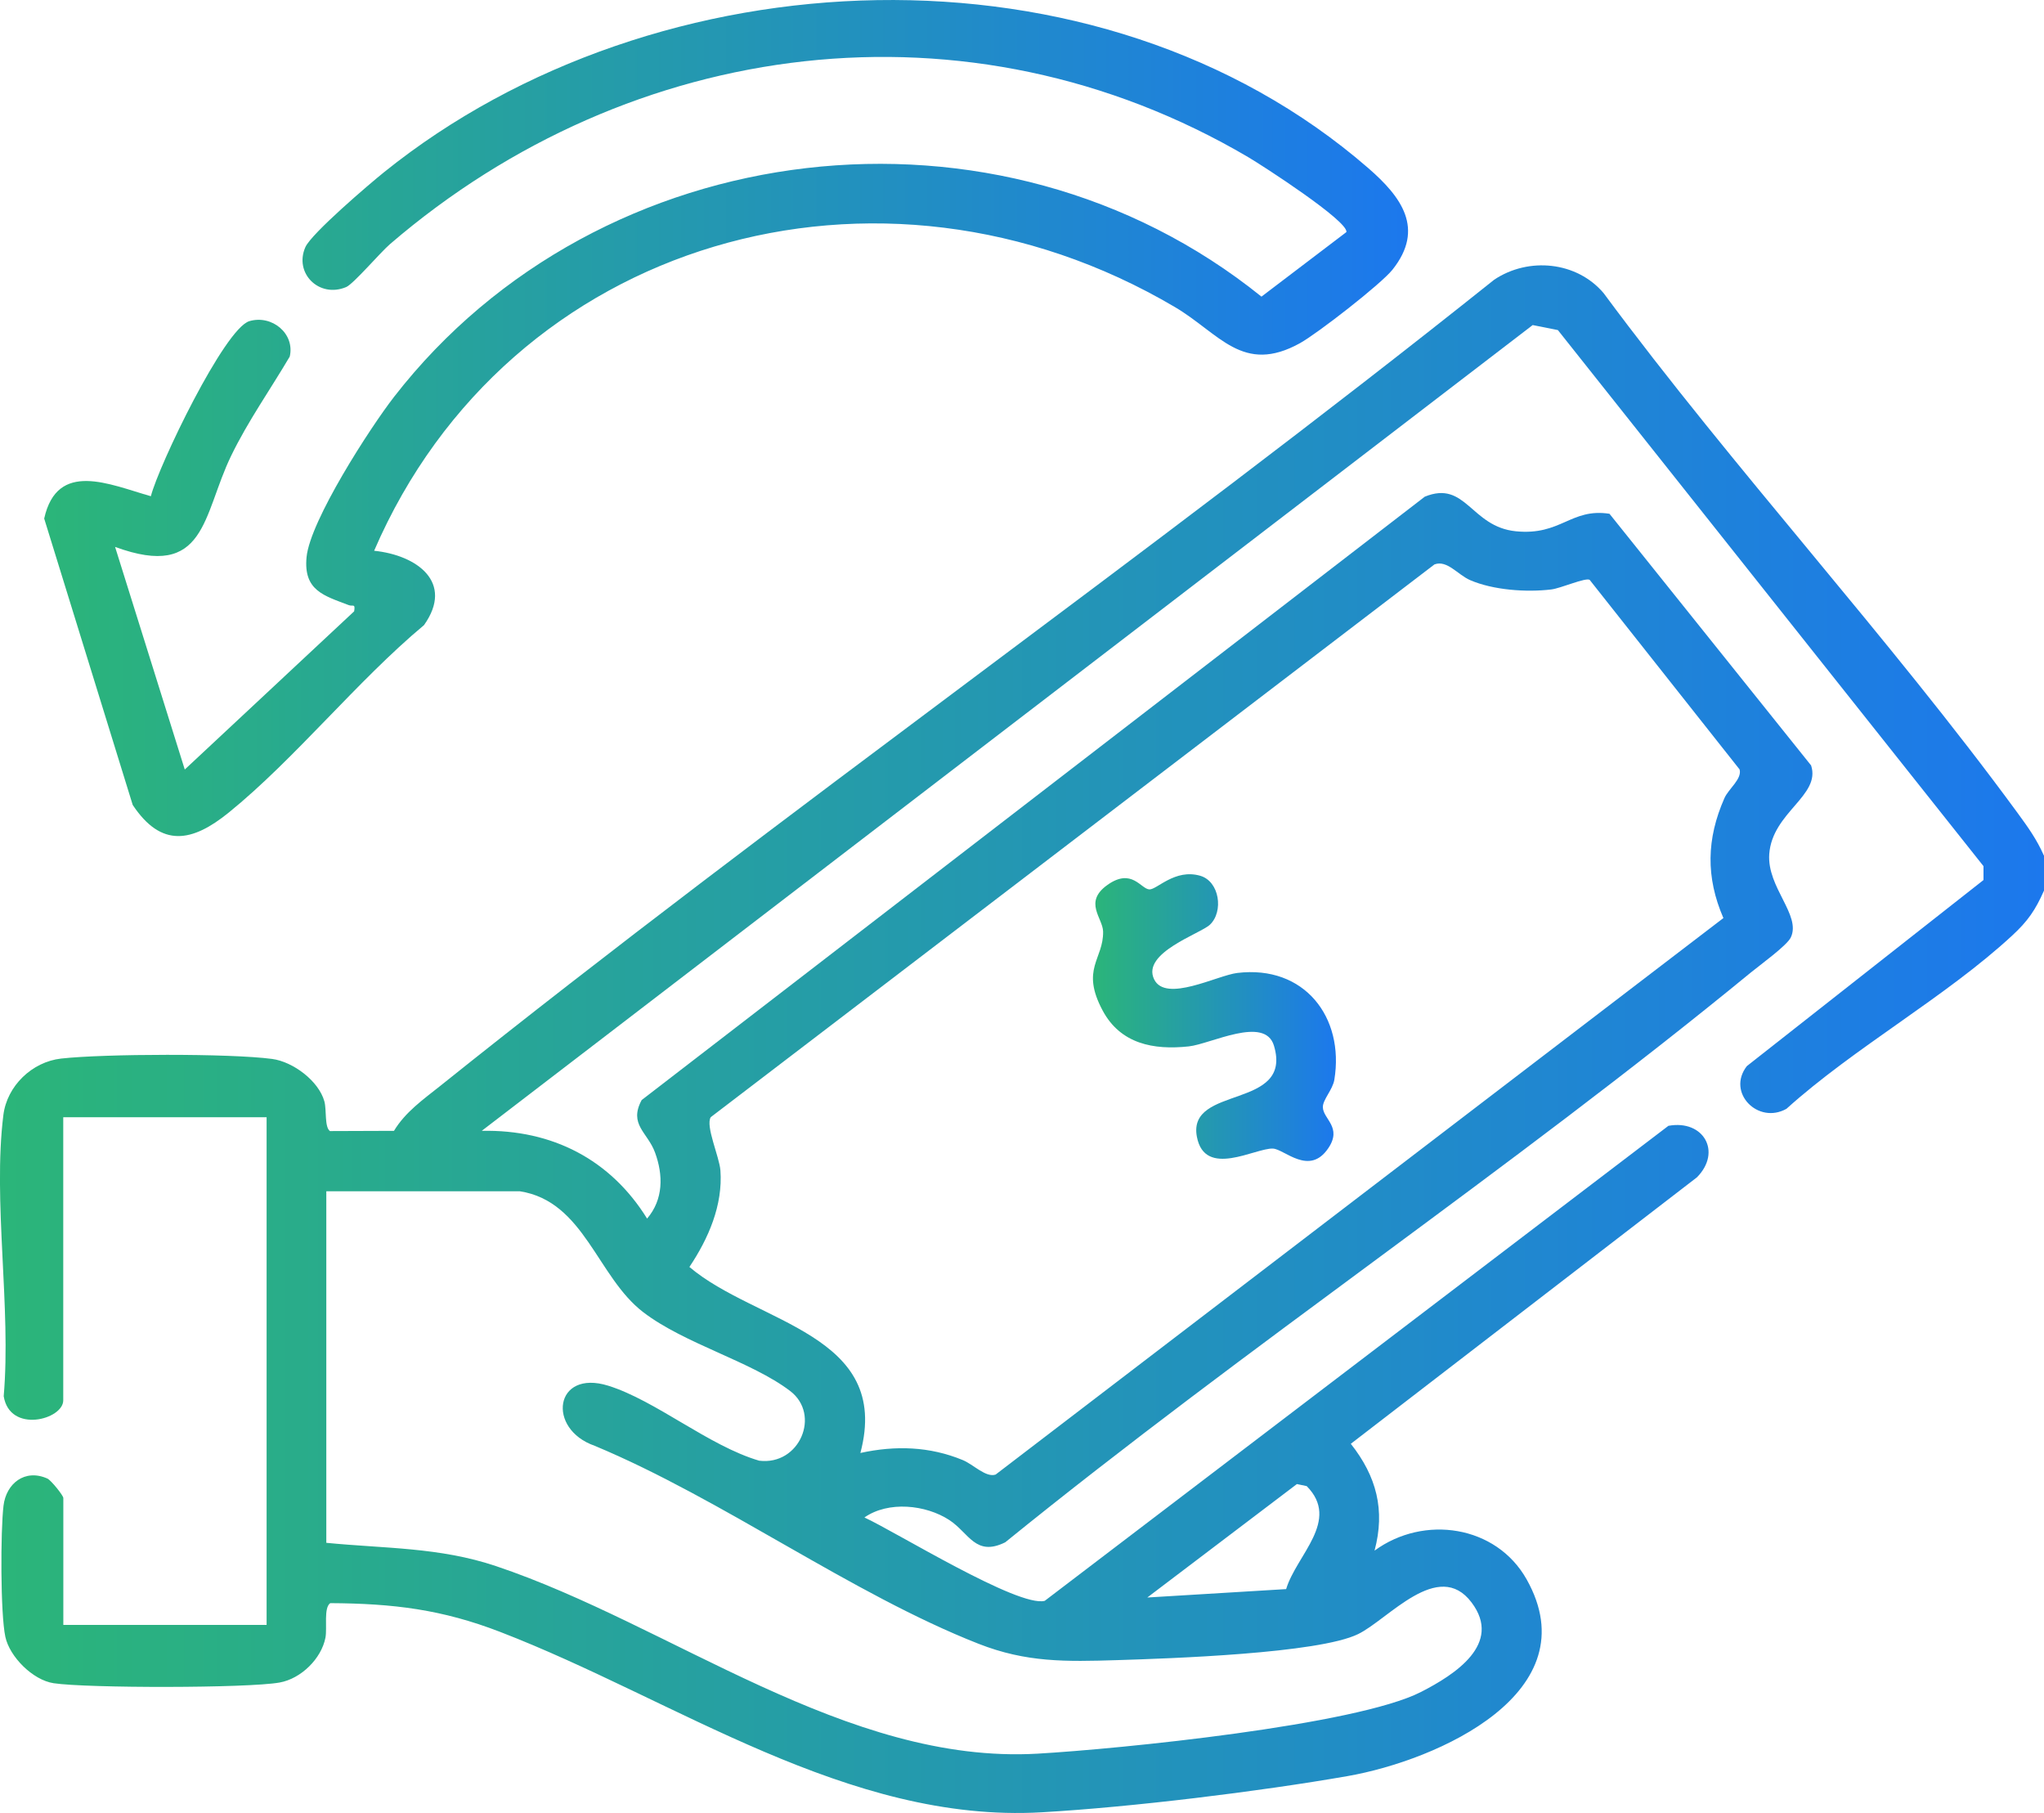<svg xmlns="http://www.w3.org/2000/svg" fill="none" viewBox="0 0 53 47" height="47" width="53">
<g clip-path="url(#clip0_437_169)">
<path fill="url(#paint0_linear_437_169)" d="M9.701 14.278C10.808 14.391 11.784 15.094 10.994 16.206C9.264 17.648 7.649 19.673 5.93 21.066C4.983 21.834 4.184 21.986 3.441 20.867L1.146 13.443C1.484 11.922 2.844 12.562 3.912 12.864C4.114 12.07 5.821 8.516 6.467 8.325C7.054 8.154 7.651 8.65 7.513 9.244C7.009 10.099 6.429 10.918 5.995 11.813C5.244 13.359 5.355 15.047 2.984 14.178L4.791 19.949L9.183 15.848C9.219 15.634 9.148 15.728 9.042 15.687C8.403 15.442 7.865 15.312 7.949 14.443C8.041 13.498 9.59 11.097 10.221 10.284C15.544 3.432 25.897 2.198 32.709 7.69L34.911 6.017C34.97 5.737 32.735 4.291 32.364 4.073C25.113 -0.191 16.36 0.958 10.112 6.329C9.861 6.545 9.165 7.362 8.976 7.442C8.273 7.737 7.62 7.081 7.918 6.407C8.074 6.054 9.571 4.775 9.962 4.461C17.02 -1.216 28.486 -1.716 35.481 4.36C36.334 5.101 36.954 5.927 36.106 6.992C35.805 7.369 34.158 8.647 33.709 8.896C32.221 9.719 31.625 8.646 30.464 7.96C22.8 3.438 13.187 6.199 9.701 14.278Z"></path>
<path fill="url(#paint1_linear_437_169)" d="M53 22.177V23.088C52.777 23.593 52.58 23.879 52.174 24.254C50.454 25.845 48.086 27.154 46.322 28.745C45.583 29.159 44.763 28.322 45.295 27.638L51.431 22.814V22.454L40.395 8.557L39.742 8.427L12.491 29.316C14.321 29.278 15.833 30.064 16.779 31.591C17.204 31.094 17.2 30.461 16.983 29.874C16.791 29.352 16.297 29.153 16.638 28.518L36.944 12.876C38.013 12.44 38.134 13.655 39.306 13.773C40.478 13.89 40.728 13.165 41.733 13.319L46.961 19.843C47.219 20.626 45.953 21.058 45.876 22.141C45.814 23.006 46.709 23.723 46.435 24.302C46.337 24.511 45.63 25.021 45.4 25.21C39.147 30.341 32.351 34.885 26.065 39.983C25.295 40.363 25.128 39.742 24.616 39.406C24.004 39.007 23.034 38.906 22.414 39.339C23.219 39.707 26.405 41.681 27.09 41.5L43.261 29.186C44.168 29.019 44.656 29.857 44.001 30.521L35.026 37.429C35.691 38.27 35.924 39.148 35.641 40.199C36.922 39.263 38.794 39.54 39.584 40.942C41.235 43.873 37.282 45.634 34.94 46.044C32.649 46.444 29.326 46.85 27.01 46.982C21.978 47.27 17.52 44.061 12.975 42.308C11.462 41.723 10.198 41.569 8.563 41.56C8.388 41.681 8.487 42.202 8.439 42.454C8.334 42.998 7.808 43.518 7.25 43.618C6.418 43.767 2.25 43.766 1.391 43.636C0.846 43.553 0.249 42.947 0.139 42.434C0.009 41.832 0.013 39.68 0.091 39.034C0.16 38.459 0.644 38.069 1.228 38.33C1.322 38.372 1.642 38.769 1.642 38.834V42.125H6.913V28.963H1.64V36.303C1.64 36.801 0.254 37.172 0.096 36.195C0.294 33.909 -0.19 31.136 0.087 28.909C0.18 28.154 0.828 27.527 1.587 27.442C2.7 27.318 5.963 27.306 7.056 27.452C7.602 27.525 8.266 28.025 8.411 28.553C8.472 28.773 8.411 29.221 8.556 29.322L10.216 29.316C10.508 28.83 10.973 28.504 11.408 28.157C20.351 20.997 29.789 14.402 38.744 7.251C39.637 6.655 40.885 6.779 41.58 7.598C44.972 12.179 48.956 16.489 52.315 21.075C52.585 21.445 52.809 21.754 52.997 22.179L53 22.177ZM22.309 37.667C23.216 37.469 24.104 37.496 24.964 37.851C25.237 37.963 25.564 38.312 25.816 38.227L44.687 23.8C44.228 22.741 44.248 21.746 44.714 20.69C44.82 20.449 45.175 20.195 45.107 19.947L41.219 15.032C41.115 14.966 40.468 15.252 40.225 15.281C39.578 15.359 38.718 15.298 38.119 15.039C37.797 14.899 37.523 14.51 37.195 14.632L18.43 28.961C18.286 29.184 18.653 29.987 18.68 30.341C18.747 31.242 18.368 32.112 17.876 32.845C19.613 34.318 23.132 34.576 22.309 37.668V37.667ZM13.472 30.883H8.461V39.996C9.981 40.146 11.39 40.107 12.858 40.599C17.414 42.127 21.935 45.748 26.906 45.462C29.025 45.34 35.16 44.725 36.847 43.862C37.721 43.414 38.969 42.617 38.156 41.541C37.293 40.398 35.997 41.983 35.214 42.363C34.183 42.866 30.324 42.995 28.978 43.037C27.632 43.079 26.613 43.1 25.372 42.613C22.074 41.318 18.739 38.865 15.42 37.481C14.169 37.046 14.375 35.489 15.771 35.923C17.008 36.309 18.379 37.484 19.685 37.867C20.737 37.998 21.291 36.671 20.488 36.06C19.483 35.294 17.753 34.839 16.681 34.019C15.482 33.104 15.152 31.139 13.475 30.882L13.472 30.883ZM33.349 41.196C33.614 40.313 34.766 39.419 33.882 38.526L33.628 38.473L29.749 41.414L33.349 41.196Z"></path>
<path fill="url(#paint2_linear_437_169)" d="M31.374 23.971C31.132 24.204 29.592 24.701 29.926 25.388C30.224 26.003 31.563 25.285 32.082 25.223C33.822 25.013 34.865 26.37 34.599 27.991C34.556 28.253 34.294 28.511 34.301 28.707C34.312 29.013 34.806 29.224 34.444 29.763C33.951 30.5 33.303 29.789 33.007 29.776C32.551 29.755 31.237 30.557 31.034 29.466C30.784 28.12 33.533 28.777 33.033 27.108C32.797 26.321 31.395 27.066 30.823 27.127C29.908 27.226 29.053 27.061 28.591 26.197C28.012 25.116 28.617 24.868 28.603 24.149C28.596 23.798 28.087 23.386 28.718 22.939C29.349 22.493 29.579 23.045 29.802 23.057C29.996 23.068 30.465 22.512 31.123 22.704C31.622 22.85 31.732 23.629 31.374 23.971Z"></path>
</g>
<defs>
<linearGradient gradientUnits="userSpaceOnUse" y2="10.837" x2="36.51" y1="10.837" x1="1.146" id="paint0_linear_437_169">
<stop stop-color="#2BB579"></stop>
<stop stop-color="#1C78ED" offset="1"></stop>
</linearGradient>
<linearGradient gradientUnits="userSpaceOnUse" y2="26.94" x2="53" y1="26.94" x1="-0.001" id="paint1_linear_437_169">
<stop stop-color="#2BB579"></stop>
<stop stop-color="#1C78ED" offset="1"></stop>
</linearGradient>
<linearGradient gradientUnits="userSpaceOnUse" y2="26.38" x2="34.64" y1="26.38" x1="28.34" id="paint2_linear_437_169">
<stop stop-color="#2BB579"></stop>
<stop stop-color="#1C78ED" offset="1"></stop>
</linearGradient>
<clipPath id="clip0_437_169">
<rect fill="white" height="47" width="53"></rect>
</clipPath>
</defs>
</svg>
